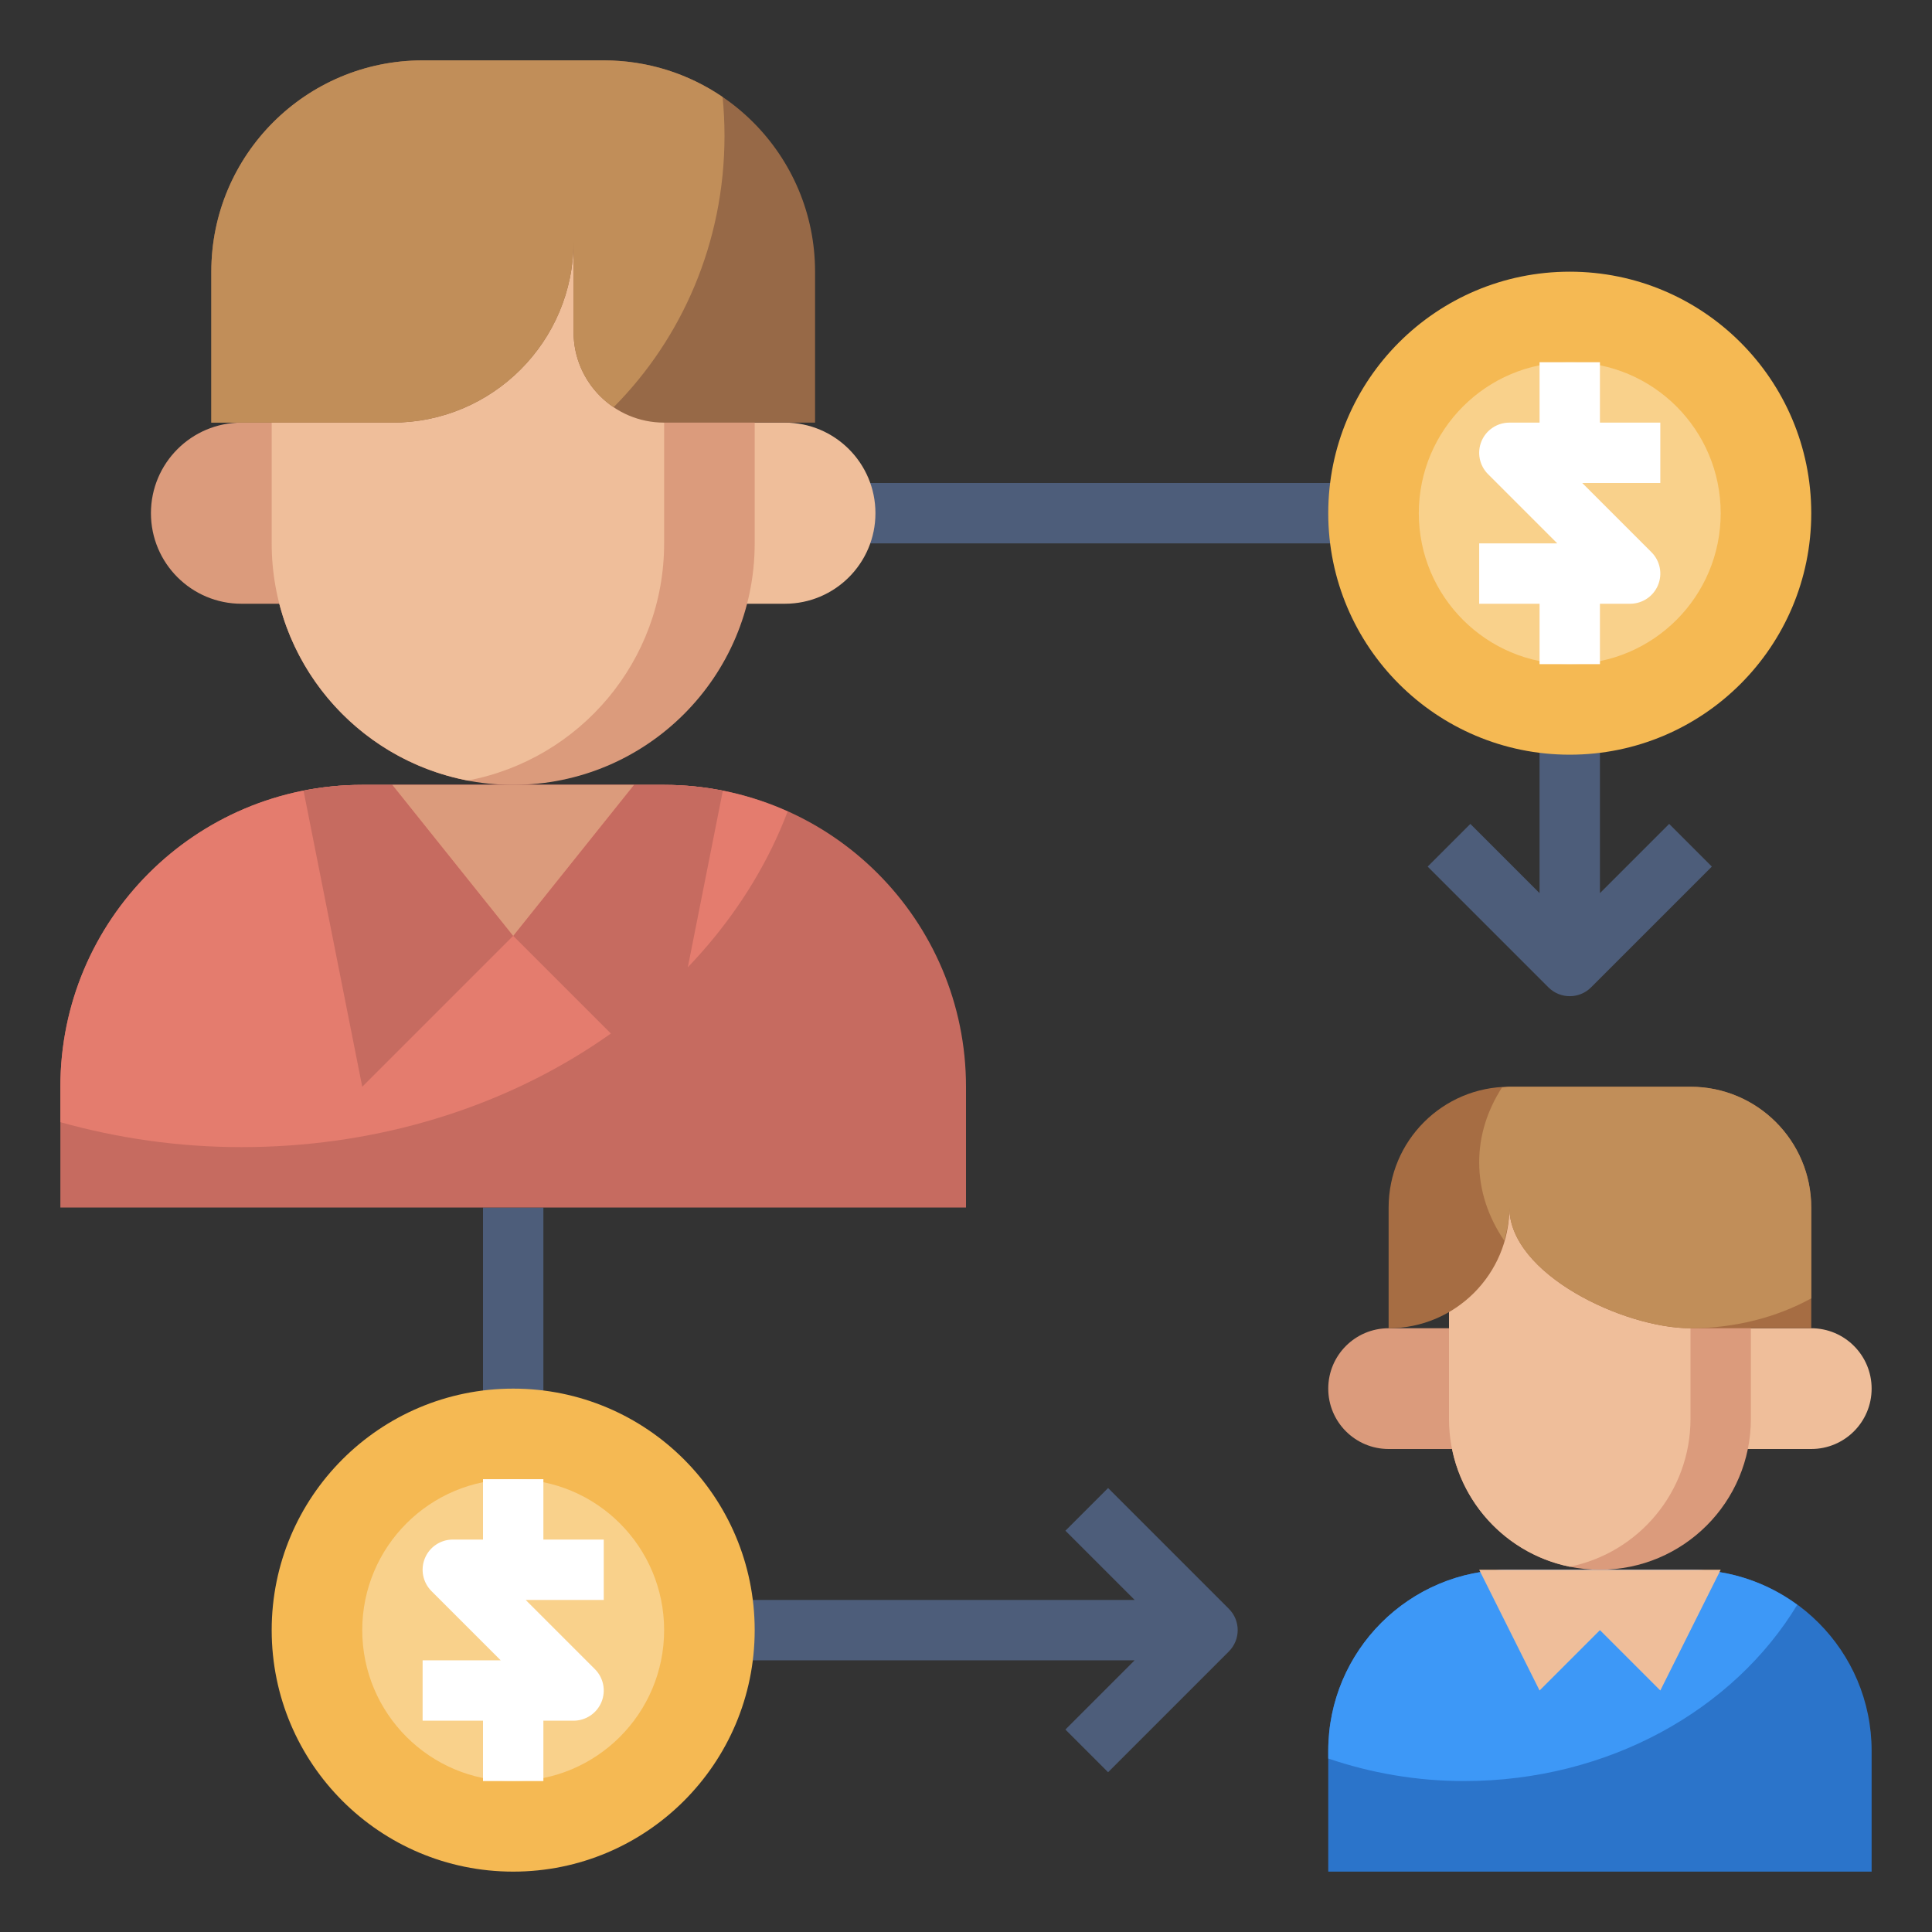 <svg id="Layer_3" enable-background="new 0 0 64 64" height="512" viewBox="0 0 64 64" width="512" xmlns="http://www.w3.org/2000/svg"><rect x="0" y="0" width="64" height="64" fill="#333333" stroke="none"/><g fill="#4d5d7a"><path d="m28 16h17v2h-17z"/><path d="m55.293 27.293-2.293 2.293v-5.586h-2v5.586l-2.293-2.293-1.414 1.414 4 4c.195.195.451.293.707.293s.512-.098.707-.293l4-4z"/><path d="m16 40h2v7h-2z"/><path d="m36.707 49.293-1.414 1.414 2.293 2.293h-13.586v2h13.586l-2.293 2.293 1.414 1.414 4-4c.391-.391.391-1.023 0-1.414z"/></g><circle cx="52" cy="17" fill="#f5b953" r="8"/><circle cx="52" cy="17" fill="#f9d18b" r="5"/><circle cx="17" cy="54" fill="#f5b953" r="8"/><circle cx="17" cy="54" fill="#f9d18b" r="5"/><path d="m44 62v-4c0-3.314 2.686-6 6-6h6c3.314 0 6 2.686 6 6v4z" fill="#2b74ca"/><path d="m48.5 59c4.783 0 8.935-2.366 11.036-5.839-.992-.727-2.212-1.161-3.536-1.161h-6c-3.314 0-6 2.686-6 6v.253c1.398.476 2.911.747 4.5.747z" fill="#3d98f7"/><path d="m57 52-2 4-2-2-2 2-2-4" fill="#efbe9a"/><path d="m57 44h3c1.105 0 2 .895 2 2 0 1.105-.895 2-2 2h-3" fill="#efbe9a"/><path d="m49 44h-3c-1.105 0-2 .895-2 2 0 1.105.895 2 2 2h3" fill="#db9b7c"/><path d="m58 40v7c0 2.761-2.239 5-5 5-2.761 0-5-2.239-5-5v-7" fill="#db9b7c"/><path d="m52 51.899c2.282-.463 4-2.48 4-4.899v-7h-8v7c0 2.419 1.718 4.436 4 4.899z" fill="#efbe9a"/><path d="m50 40c0 2.209 3.791 4 6 4h4v-4c0-2.209-1.791-4-4-4h-6c-2.209 0-4 1.791-4 4v4c2.209 0 4-1.791 4-4z" fill="#a66d43"/><path d="m50 40c0 .383-.071.745-.171 1.096-.528-.774-.829-1.657-.829-2.596 0-.891.276-1.731.755-2.475.083-.005.161-.025.245-.025h6c2.209 0 4 1.791 4 4v3.01c-1.134.622-2.512.99-4 .99-2.209 0-6-1.791-6-4z" fill="#c18e59"/><path d="m32 40v-4c0-5.523-4.477-10-10-10h-10c-5.523 0-10 4.477-10 10v4" fill="#c66b60"/><path d="m8 38c8.471 0 15.64-4.67 18.092-11.118-1.25-.562-2.633-.882-4.092-.882h-10c-5.523 0-10 4.477-10 10v1.173c1.888.529 3.901.827 6 .827z" fill="#e47c6e"/><path d="m22 36 1.945-9.808c-.63-.124-1.279-.192-1.945-.192h-1l-4 5z" fill="#c66b60"/><path d="m12 36 5-5-4-5h-1c-.666 0-1.315.068-1.945.192z" fill="#c66b60"/><path d="m13 26 4 5 4-5" fill="#db9b7c"/><path d="m10 20h-2c-1.657 0-3-1.343-3-3 0-1.657 1.343-3 3-3h2" fill="#db9b7c"/><path d="m24 14h2c1.657 0 3 1.343 3 3 0 1.657-1.343 3-3 3h-2" fill="#efbe9a"/><path d="m25 9v9c0 4.418-3.582 8-8 8-4.418 0-8-3.582-8-8v-9" fill="#db9b7c"/><path d="m15.5 25.855c3.701-.703 6.5-3.95 6.5-7.855v-10h-13v10c0 3.905 2.799 7.152 6.5 7.855z" fill="#efbe9a"/><path d="m19 7v1c0 3.314-2.686 6-6 6h-6v-5c0-3.866 3.134-7 7-7h6c3.866 0 7 3.134 7 7v5h-5c-1.657 0-3-1.343-3-3z" fill="#976947"/><path d="m23.937 3.213c-1.122-.765-2.477-1.213-3.937-1.213h-6c-3.866 0-7 3.134-7 7v5h6c3.314 0 6-2.686 6-6v3c0 1.037.526 1.951 1.326 2.49 2.262-2.274 3.674-5.458 3.674-8.99 0-.435-.022-.864-.063-1.287z" fill="#c18e59"/><path d="m51 22h2v-2h1c.404 0 .769-.243.924-.617s.069-.804-.217-1.09l-2.293-2.293h2.586v-2h-2v-2h-2v2h-1c-.404 0-.769.243-.924.617s-.069.804.217 1.09l2.293 2.293h-2.586v2h2z" fill="#fff"/><path d="m18 49h-2v2h-1c-.404 0-.769.243-.924.617s-.069.804.217 1.09l2.293 2.293h-2.586v2h2v2h2v-2h1c.404 0 .769-.243.924-.617s.069-.804-.217-1.09l-2.293-2.293h2.586v-2h-2z" fill="#fff"/></svg>